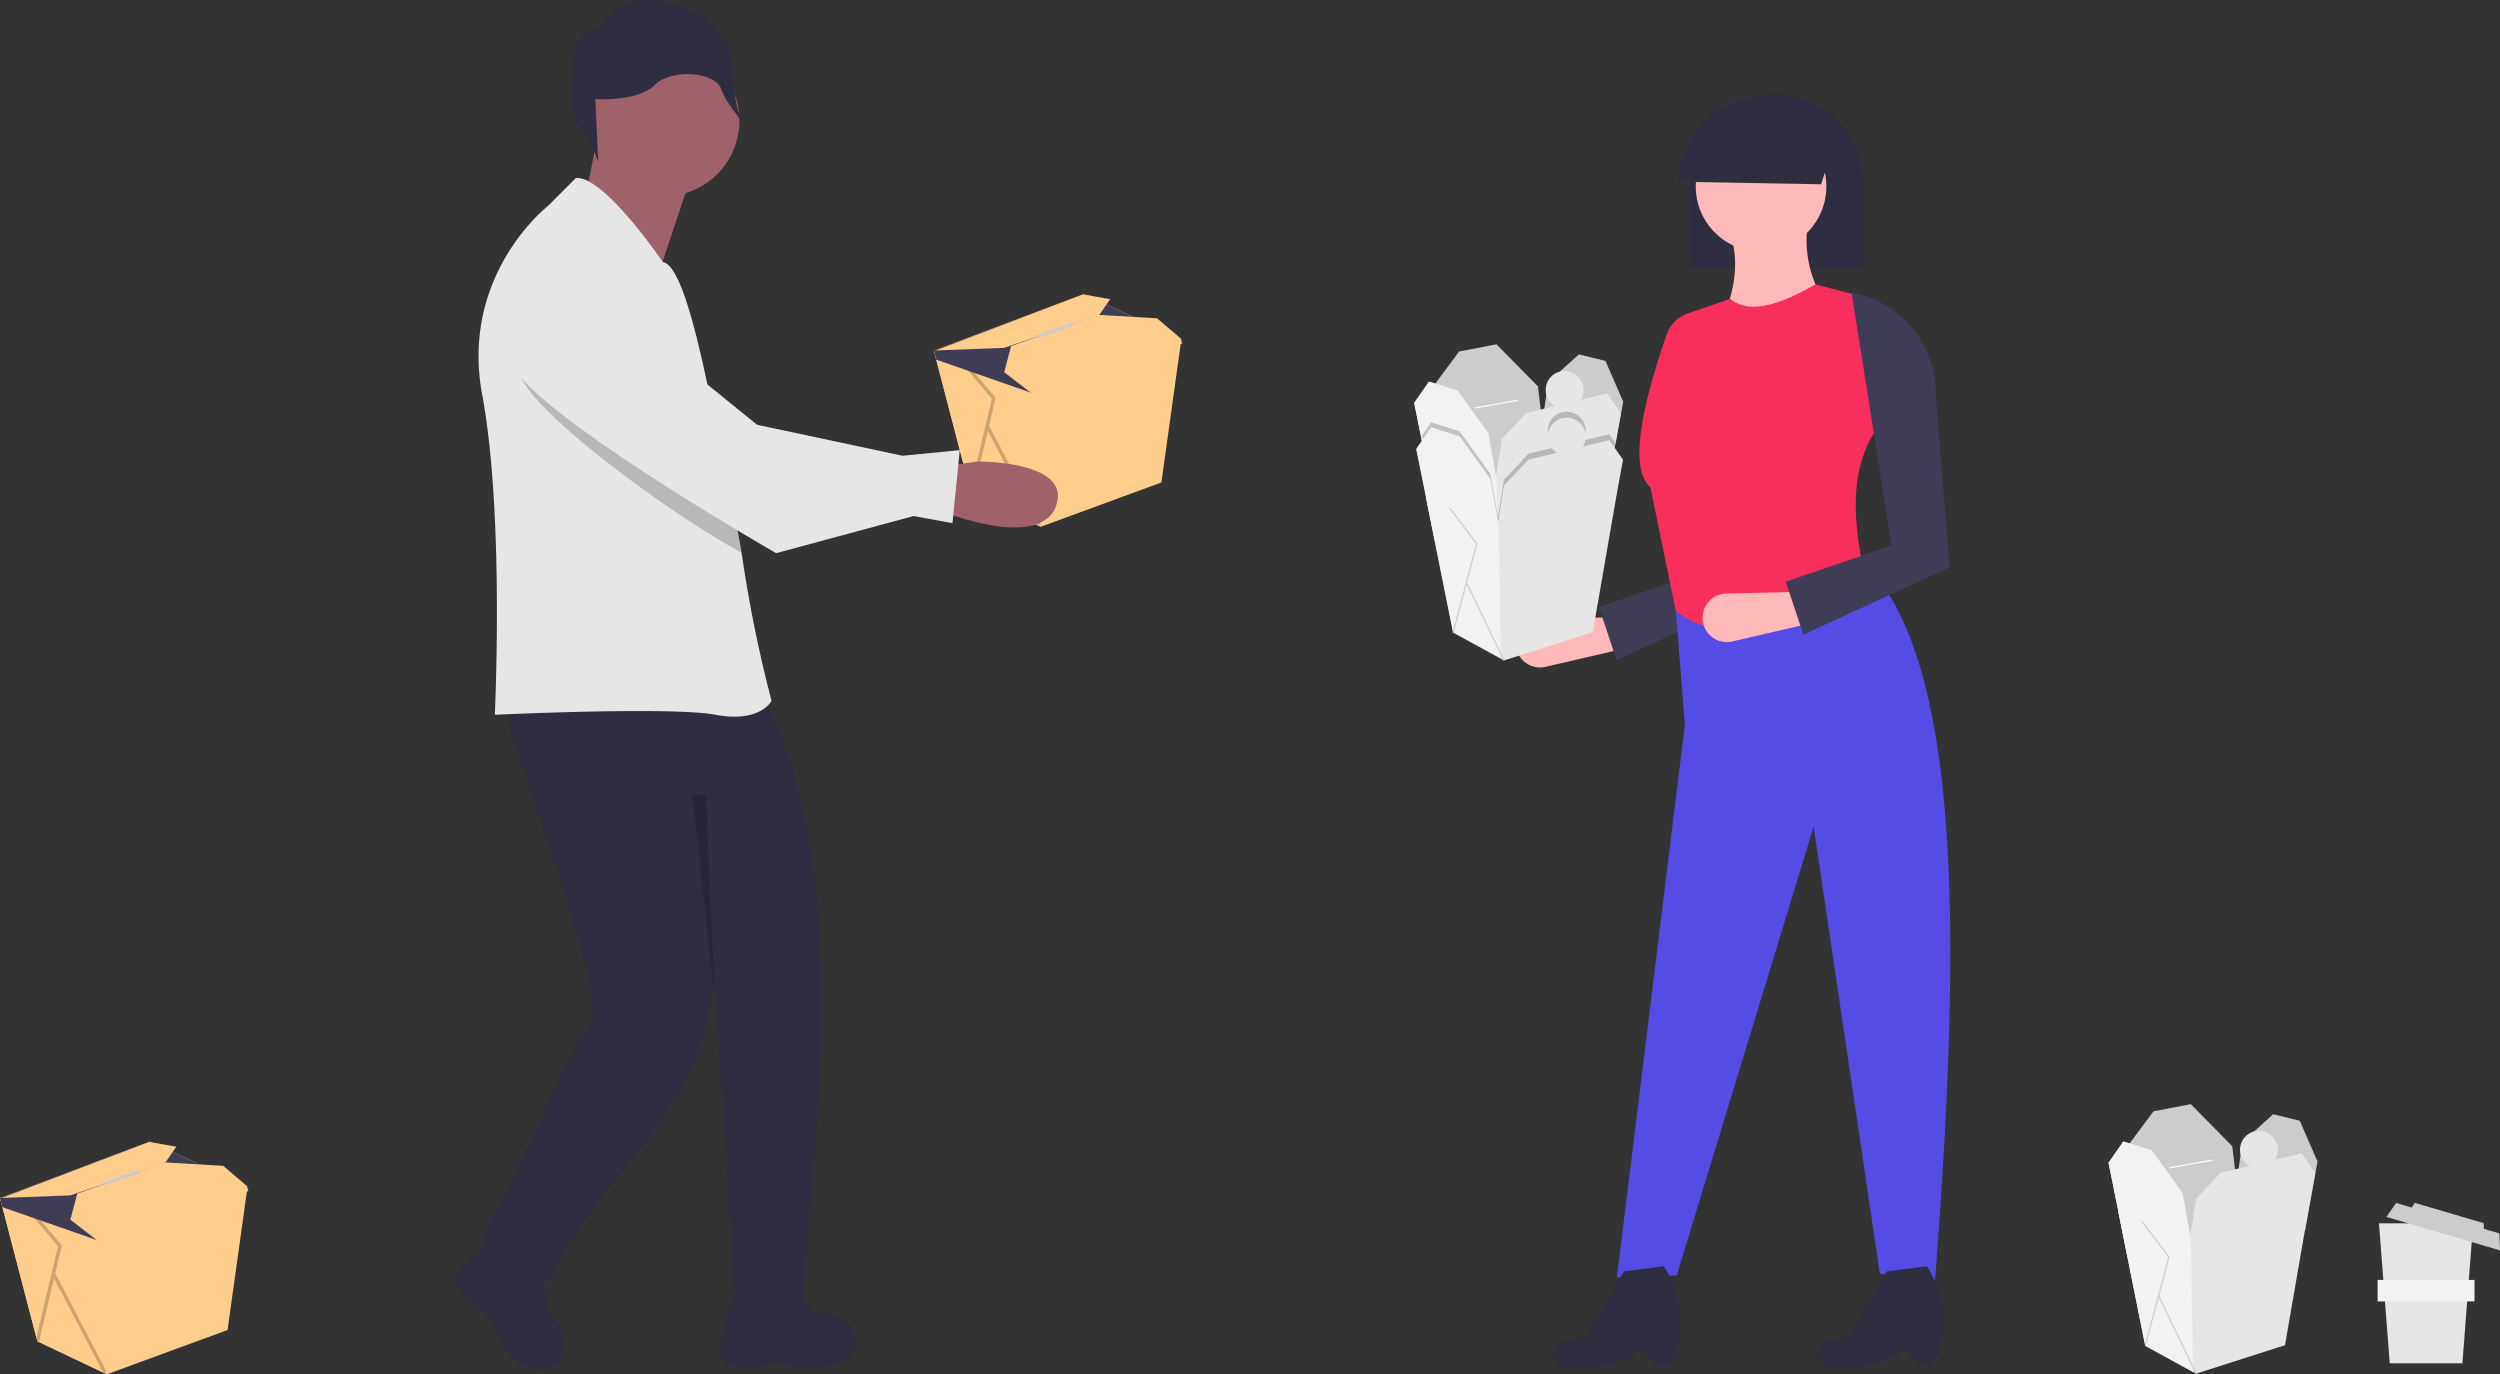 <svg height="510.676" width="928.973" xmlns="http://www.w3.org/2000/svg"><rect width="100%" height="100%" fill="#333333" stroke="none"/><g transform="translate(-57.339)"><path d="M496.326 126.028l-.026.174-.071.5-7.329 52.581-44.864 16.461-.7-.336-25.118-11.929-12.988-49.834-.89-3.421.271-.1 55.566-20.876 36.117 16.764z" fill="#ffcd8c"/><path d="M443.335 195.408l-25.118-11.929-13.878-53.255.271-.1 36.2 15.273z" fill="#ffcd8c"/><path d="M443.965 194.8l-19.106-36.614 2.454-10.38-11.557-13.606-.984.836 11.134 13.111-8.317 35.186 1.257.3 5.559-23.521L442.82 195.4z" opacity=".2"/><path d="M496.326 126.673l-.1.032-55.418 19.334-35.582-12.394-.89-3.421.271-.1 55.566-20.876 36.117 16.764.007.194z" fill="#3f3d56"/><path d="M441.779 147.007l-11.3-8.714 2.582-9.683 32.276-11.62 21.948 1.291 8.715 7.424.645 1.936z" fill="#ffcd8c"/><path d="M404.984 130.224l25.5-.969 13.813-4.688 21.536-7.577 4.028-5.809-10.05-1.8z" fill="#ffcd8c"/><path d="M442.487 124.503l13.295-4.666.428 1.219-13.296 4.665z" fill="#ccc"/><path d="M280.668 44.344l-6.233 31.163 29.086 21.815 13.505-40.513z" fill="#9f616a"/><circle cx="304.04" cy="44.863" fill="#9f616a" r="28.047"/><path d="M243.272 257.373c.128 9.049 39.539 109.757 34.067 122.871-8.626 8.817-27.18 55.747-35.106 68.267-1.038 0-6.232 15.581-6.232 15.581s12.465 19.737 25.97 11.427c16.98-39.937 59.506-62.211 60.257-114.263 2.053 16.443 8.112 121.989 8.112 121.989s-1.162.493 25 3c4.062-61.258 20.66-165.475-16.5-230.949-11.426-5.194-95.568 2.077-95.568 2.077z" fill="#2f2e41"/><path d="M330.337 481.19c-1.214 2.335-9.924 23.893-2 26.054 9.14 2.493 18-1 18-1s16 5 25.792-1.355c4.57-4.57 3.531-8.725 1.35-11.737a12.723 12.723 0 00-9.439-5.088c-4.969-.354-6.547-1.275-7.116-3.552-.829-3.322-26.587-3.322-26.587-3.322zm-85.473-18.825s-22.327 7.05-17.626 15.276a30.912 30.912 0 0012.838 11.839s4.656 19.2 17.582 19.2c6.463 0 8.666-3.672 9.254-7.344a12.723 12.723 0 00-3.077-10.271c-3.263-3.764-3.728-5.531-2.52-7.544 1.763-2.942-16.451-21.156-16.451-21.156z" fill="#2f2e41"/><path d="M344.039 260.414s-4.16 8.31-20.78 5.19-82.06 0-82.06 0 3.63-74.27-4.68-118.94 24.41-70.12 24.41-70.12l10.39-10.39c10.39-1.03 32.33 31.21 32.33 31.21 7.22 1.21 13.96 31.9 19.71 60.94.34 1.66.66 3.3.98 4.94 2.65 13.54 6.34 28.61 8.55 42.14.16.96.31 1.91.45 2.86a494.552 494.552 0 0010.7 52.17z" fill="#e6e6e6"/><path d="M271.229 27.399s-5.244-11.537 8.39-16.78c0 0 11.537-18.878 34.61-6.293 0 0 15.732 6.293 15.732 23.073s5.244 19.927 5.244 19.927-7.809-8.011-9.907-14.3-18.41-7.72-24.7-1.428-22.024 5.244-22.024 5.244l1.049 23.073s-5.244-13.634-7.341-13.634-4.199-18.882-1.053-18.882z" fill="#2f2e41"/><path d="M332.889 205.384c-24.78-13.47-64.92-43.01-77.87-58.99-17.07-21.05 1.55-37.05 1.55-37.05 21.11-13.32 46.35 32.38 46.35 32.38l20.44 16.58c.34 1.66.66 3.3.98 4.94 2.65 13.54 6.34 28.61 8.55 42.14z" opacity=".2"/><path d="M406.862 189.862s36.84 14.956 42.9-1.856-29.086-16.523-29.086-16.523l-13.8 1.955z" fill="#9f616a"/><path d="M251.847 102.503s-18.611 16.009-1.553 37.052 95.451 66 95.451 66l51.064-13.8 14.451 2.644 2.724-27.131-21.289 2.078-54.039-11.508-34.46-27.961s-31.24-40.687-52.349-27.374z" fill="#e6e6e6"/><path d="M319.646 295.362l3.256 76.081-8.256-76.081z" opacity=".2"/><path d="M661.182 240.938l-29.558 6.849a9.017 9.017 0 01-10.759-6.5 9.017 9.017 0 018.513-11.3l28.551-.664z" fill="#ffb9b9"/><path d="M658.043 245.277l-6.565-19.694 39.356-13.445-10.445-91.986c18.806 3.419 27.757 18.208 26.918 37.3l5.091 62.769z" fill="#3f3d56"/><path d="M685.235 99.874h64.3V67.898a32.8 32.8 0 00-9.417-23.088 31.691 31.691 0 00-22.734-9.566 32.2 32.2 0 00-32.137 31.8c0 .293-.01.571-.01.854z" fill="#2f2e41"/><path d="M776.418 475.63l-20.554-2.359-24.6-166.113-50.875 166.788-22.238.674 25.271-205.2-3.706-46.835 63.009-19.88c44.625 31.154 43.702 141.188 33.693 272.925z" fill="#544ce5"/><circle cx="711.725" cy="69.275" fill="#ffb9b9" r="24.26"/><path d="M735.985 113.078l-41.107 10.782c6.926-13.319 9.142-25.753 5.391-37.064l28.977-4.717a42.277 42.277 0 006.739 31z" fill="#ffb9b9"/><path d="M749.799 211.803c-23.056 14.663-49.914 31.507-69.747 15.162l-9.435-45.827c-7.5-6.679-4.173-27.288 5.964-56.664a12.994 12.994 0 018.055-8.046l15.632-5.374c6.928 5.826 18.284 2.351 31.673-5.391l15.5 4.043 6.739 50.542c-9.724 14.577-8.029 33.984-4.381 51.555z" fill="#f82e5d"/><path d="M730.592 231.504l-29.558 6.849a9.017 9.017 0 01-10.759-6.5 9.017 9.017 0 018.513-11.3l28.551-.664z" fill="#ffb9b9"/><path d="M772.846 507.389c-3.452 1.576-6.344-8.189-9.255-5.327-8.145 8-27.683 6.21-27.683 6.21a5.091 5.091 0 01-3.209-6.635 5.091 5.091 0 013.532-3.152l8.662-2.165 13.6-23.918 14.822-1.876.374.612a38.217 38.217 0 014.1 31.25c-1.233 3.95-2.915 4.075-4.943 5.001zm-97.714 0c-3.452 1.576-6.344-8.189-9.255-5.327-8.145 8-27.683 6.21-27.683 6.21a5.091 5.091 0 01-3.209-6.635 5.091 5.091 0 013.532-3.152l8.662-2.165 13.6-23.918 14.822-1.876.374.612a38.217 38.217 0 014.1 31.25c-1.237 3.95-2.919 4.075-4.943 5.001zm65.033-458.351l-6.11 19.44-52.826-.939a32.655 32.655 0 0158.936-18.5z" fill="#2f2e41"/><path d="M727.456 235.838l-6.565-19.694 39.355-13.443-14.89-93.975a38.237 38.237 0 0131.36 39.3l5.091 62.768z" fill="#3f3d56"/><path d="M633.455 182.748l-40.933 8.8-8.363-40.273 15.405-20.687 13.864-2.641 15.405 15.625z" fill="#ccc"/><path d="M614.529 184.5h-24.65l-3.36-16.59-3.68-18.18 5.5-7.92 10.57 3.3 11.44 15.85 2.87 16.15.2 1.15z" fill="#e6e6e6"/><path d="M655.9 174.825l-28.389 3.3 5.062-36.091 11.443-10.344 9.9 2.421 6.6 15.185z" fill="#ccc"/><path d="M659.639 153.474L657 168l-8.58 49.51-33.01 10.57-1.14-.62-17.79-9.73-10.01-49.84.05.02 26.47 10.65.23-1.45.16-1.05 2.03-12.9 9.02-9.69 30.15-7.26z" fill="#e6e6e6"/><circle cx="638.736" cy="144.895" fill="#e6e6e6" r="7.042"/><path d="M605.357 151.388l16.065-2.86.077.432-16.065 2.861z" fill="#fff"/><path d="M614.269 227.464l-17.79-9.73-10.01-49.84.05.02-3.68-18.18 5.5-7.92 10.57 3.3 11.44 15.85 2.87 16.15.16-1.05.04 2.2.11 6.24z" fill="#f2f2f2"/><path d="M596.7 217.8l-.426-.114 8.775-32.906L595 171.529l.351-.266 10.178 13.418z" fill="#ccc"/><path d="M601.256 199.205l.396-.191 13.96 28.979-.397.19z" fill="#ccc"/><path d="M657.907 164.989l-1.653 9.131-.084.009-7.4 42.685-33.011 10.563-.2.095-.132-.275-18.6-10.163-.213-.057.114-.431-9.914-49.357.051.02-1.1-5.418.821-1.182 2.537-3.653 10.563 3.3 11.444 15.845.167.942 1.2 6.761.482 2.716 1.019 5.737.968-6.164.348-2.218.876-5.572 9.023-9.683 4.012-.966 2.793-.673 3.842-.924a7.042 7.042 0 119.654-2.326l9.848-2.372 2.427 3.484z" opacity=".2"/><path d="M615.321 201.848h-24.648l-7.042-34.771 5.5-7.923 10.563 3.3L611.14 178.3z" fill="#e6e6e6"/><path d="M649.212 234.859L616.2 245.422l-18.926-10.343-10.013-49.846 26.519 10.673 2.42-15.4 9.023-9.683 30.15-7.262 5.062 7.262-2.641 14.525z" fill="#e6e6e6"/><circle cx="639.529" cy="162.235" fill="#e6e6e6" r="7.042"/><path d="M615.079 244.464l-17.79-9.73-10.01-49.84.05.02-3.68-18.18 5.5-7.92 10.57 3.3 11.44 15.85 2.87 16.15.16-1.05.04 2.2.11 6.24z" fill="#f2f2f2"/><path d="M597.488 235.135l-.425-.113 8.775-32.907-10.049-13.247.351-.266 10.179 13.419z" fill="#ccc"/><path d="M602.048 216.545l.396-.191 13.96 28.979-.397.19zm289.407 248.549l-40.933 8.8-8.363-40.273 15.405-20.687 13.864-2.641 15.405 15.625z" fill="#ccc"/><path d="M872.529 466.85h-24.65l-3.36-16.59-3.68-18.18 5.5-7.92 10.57 3.3 11.44 15.85 2.87 16.15.2 1.15z" fill="#e6e6e6"/><path d="M913.9 457.171l-28.389 3.3 5.062-36.092 11.443-10.343 9.9 2.42 6.6 15.185z" fill="#ccc"/><path d="M917.639 435.82L915 450.35l-8.58 49.51-33.01 10.57-1.14-.62-17.79-9.73-10.01-49.84.05.02 26.47 10.65.23-1.45.16-1.05 2.03-12.9 9.02-9.69 30.15-7.26z" fill="#e6e6e6"/><circle cx="896.736" cy="427.242" fill="#e6e6e6" r="7.042"/><path d="M863.357 433.734l16.065-2.86.077.432-16.065 2.861z" fill="#fff"/><path d="M872.269 509.81l-17.79-9.73-10.01-49.84.05.02-3.68-18.18 5.5-7.92 10.57 3.3 11.44 15.85 2.87 16.15.16-1.05.04 2.2.11 6.24z" fill="#f2f2f2"/><path d="M854.7 500.142l-.426-.113 8.775-32.907L853 453.875l.351-.266 10.178 13.418z" fill="#ccc"/><path d="M859.256 481.553l.396-.191 13.96 28.979-.397.19z" fill="#ccc"/><path d="M972.339 506.59h-27l-4-52h35z" fill="#e6e6e6"/><path d="M940.839 475.59h36v8h-36z" fill="#f2f2f2"/><path d="M986.089 458.323l-5.756-1.7-.074-2.107-25.58-7.535-1.205 1.73-5.755-1.7-3.614 5.19 42.207 12.433z" fill="#ccc"/><path d="M149.326 440.959l-.026.174-.071.5-7.329 52.582-44.862 16.461-.7-.336-25.121-11.929-12.988-49.835-.89-3.421.271-.1 55.566-20.876 36.117 16.764z" fill="#ffcd8c"/><path d="M96.335 510.34l-25.118-11.929-13.878-53.256.271-.1 36.2 15.273z" fill="#ffcd8c"/><path d="M96.965 509.731l-19.106-36.614 2.454-10.379-11.557-13.61-.984.836 11.134 13.112-8.317 35.186 1.257.3 5.559-23.52 18.415 35.29z" opacity=".2"/><path d="M149.326 441.605l-.1.032-55.415 19.333-35.582-12.394-.89-3.421.271-.1 55.566-20.876 36.117 16.764.007.193z" fill="#3f3d56"/><path d="M94.779 461.939l-11.3-8.715 2.582-9.683 32.276-11.619 21.948 1.291 8.715 7.423.645 1.937z" fill="#ffcd8c"/><path d="M57.984 445.155l25.5-.968 13.811-4.687 21.536-7.576 4.028-5.81-10.05-1.8z" fill="#ffcd8c"/><path d="M95.487 439.432l13.295-4.666.428 1.219-13.296 4.665z" fill="#ccc"/></g></svg>
